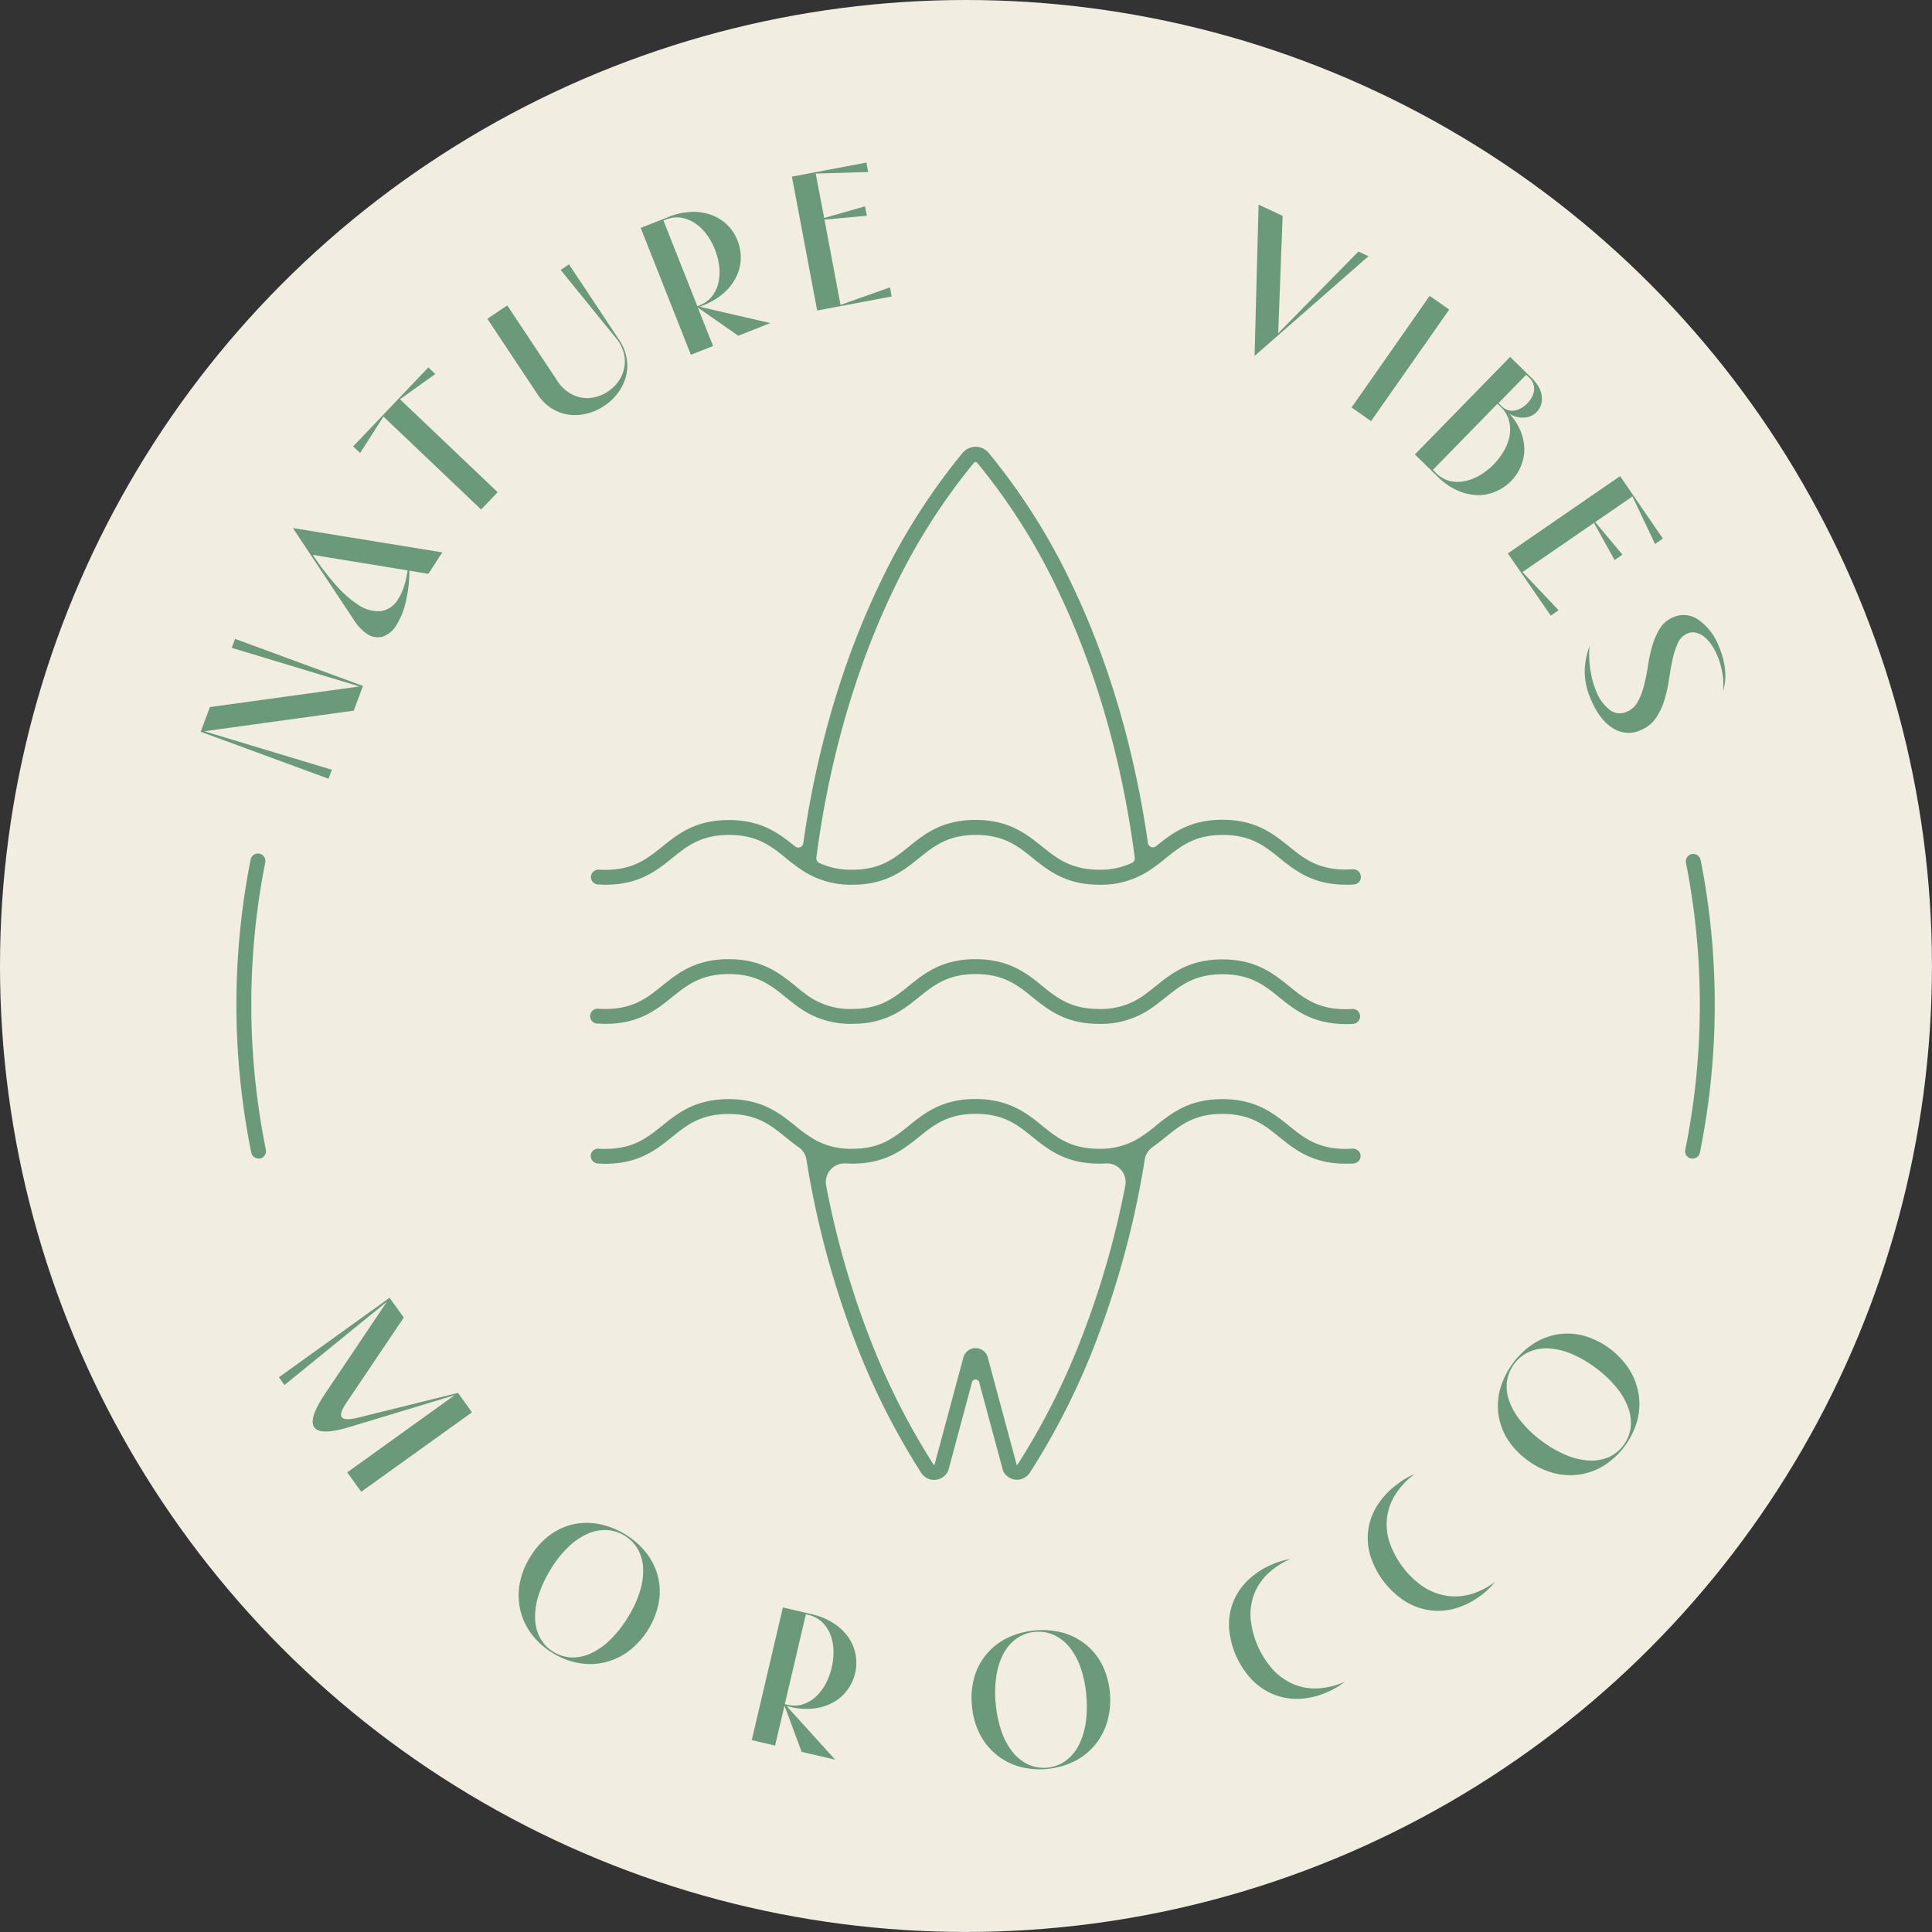 <svg xmlns="http://www.w3.org/2000/svg" viewBox="0 0 496.95 496.95"><rect x="0" y="0" width="496.95" height="496.95" fill="#333333" stroke="none"/><defs><style>.cls-1{fill:#f1ede1;}.cls-2{fill:#6b9a7a;}</style></defs><title>nature-vibes-morocco-icon0</title><g id="Layer_2" data-name="Layer 2"><g id="Layer_1-2" data-name="Layer 1"><circle class="cls-1" cx="248.47" cy="248.47" r="248.47"/><path class="cls-2" d="M99.51,334.84,73.17,356.26l-1.43-2,28.46-20.45,3.66,5.09L89.14,360.76q-1.92,2.82-1.24,3.77c.46.63,1.78.69,4,.17l25.91-6.42,3.59,5L92.91,383.72l-3.59-5,27.62-19.85L90.1,367q-7.69,2.35-9.27.15t2.89-8.82Z"/><path class="cls-2" d="M136.38,400.49a19.61,19.61,0,0,1,4.89-5.51,16.2,16.2,0,0,1,6-2.86A16.66,16.66,0,0,1,154,392a20.85,20.85,0,0,1,12.35,7.57,16.65,16.65,0,0,1,2.9,6,16,16,0,0,1,.19,6.68,20.74,20.74,0,0,1-7.61,12.36,16.88,16.88,0,0,1-6.13,2.95,16.58,16.58,0,0,1-6.74.23,18.91,18.91,0,0,1-6.83-2.63,19.12,19.12,0,0,1-5.44-4.89,16.64,16.64,0,0,1-2.85-6.11,17.1,17.1,0,0,1-.16-6.81A19.39,19.39,0,0,1,136.38,400.49Zm5.24,3.22a29.83,29.83,0,0,0-3.09,6.62,18,18,0,0,0-.89,6,11.23,11.23,0,0,0,1.29,5,9.75,9.75,0,0,0,8.17,5,11.11,11.11,0,0,0,5-1.11,17.72,17.72,0,0,0,4.93-3.51,29.15,29.15,0,0,0,4.5-5.75,28.59,28.59,0,0,0,3.05-6.57,17.41,17.41,0,0,0,.85-5.9,11.17,11.17,0,0,0-1.32-4.92,9.43,9.43,0,0,0-3.44-3.55,9.56,9.56,0,0,0-4.74-1.46,11,11,0,0,0-5,1.06,17.49,17.49,0,0,0-4.88,3.43A28.54,28.54,0,0,0,141.62,403.71Z"/><path class="cls-2" d="M202.33,438.83l12.49,13.79-8.62-2-4.41-11.9L199.37,449l-6-1.4,8-34.13,7.3,1.71a17.69,17.69,0,0,1,5.93,2.47,13.64,13.64,0,0,1,3.77,3.72,11.36,11.36,0,0,1,1.74,4.42,11.74,11.74,0,0,1-2.06,8.77,11,11,0,0,1-3.53,3.22,13.63,13.63,0,0,1-5,1.66,17.53,17.53,0,0,1-6.41-.43Zm.08-.36a7.52,7.52,0,0,0,4.09-.08,9,9,0,0,0,3.38-2,12.25,12.25,0,0,0,2.51-3.33,17.2,17.2,0,0,0,1.53-4.09,17.44,17.44,0,0,0,.46-4.38,11.82,11.82,0,0,0-.78-4.1,9,9,0,0,0-2.14-3.25,7.7,7.7,0,0,0-3.63-1.89l-.54-.13-5.42,23.11Z"/><path class="cls-2" d="M250,438.66a19.56,19.56,0,0,1,.64-7.34,16.16,16.16,0,0,1,3.16-5.9,16.46,16.46,0,0,1,5.31-4.11A21,21,0,0,1,273.52,420a16.72,16.72,0,0,1,5.92,3.12,16.25,16.25,0,0,1,4.14,5.25,20.83,20.83,0,0,1,1.24,14.46,16.86,16.86,0,0,1-3.17,6,16.26,16.26,0,0,1-5.28,4.2A20.26,20.26,0,0,1,262,454.36a16.63,16.63,0,0,1-5.93-3.21,16.91,16.91,0,0,1-4.18-5.38A19.39,19.39,0,0,1,250,438.66Zm6.12-.54a29.35,29.35,0,0,0,1.46,7.16,18.29,18.29,0,0,0,2.85,5.33,11.38,11.38,0,0,0,4,3.23A9.73,9.73,0,0,0,274,453a11.4,11.4,0,0,0,3.36-3.88,18.08,18.08,0,0,0,1.87-5.75,29.62,29.62,0,0,0,.19-7.3,28.84,28.84,0,0,0-1.46-7.09,17.69,17.69,0,0,0-2.84-5.25,11.19,11.19,0,0,0-4-3.17,9.57,9.57,0,0,0-4.89-.8,9.47,9.47,0,0,0-4.67,1.65,11.07,11.07,0,0,0-3.37,3.81,17.7,17.7,0,0,0-1.87,5.66A28.57,28.57,0,0,0,256.1,438.12Z"/><path class="cls-2" d="M331.94,401A19.9,19.9,0,0,0,326,404.9a14.61,14.61,0,0,0-3.45,5.25,14.93,14.93,0,0,0-.85,6.31,22.94,22.94,0,0,0,5.9,13.19,15.51,15.51,0,0,0,5.3,3.63,14.43,14.43,0,0,0,6.22,1,19.19,19.19,0,0,0,6.83-1.74,19.14,19.14,0,0,1-4.35,2.62,19.82,19.82,0,0,1-7.18,1.8,15.94,15.94,0,0,1-6.63-1.05,16.41,16.41,0,0,1-5.64-3.71,21.84,21.84,0,0,1-6-13.4,15.59,15.59,0,0,1,4.67-12.16,20.35,20.35,0,0,1,6.19-4.15A19.62,19.62,0,0,1,331.94,401Z"/><path class="cls-2" d="M363.89,379.14A19.89,19.89,0,0,0,359,384.3a14.38,14.38,0,0,0-2.2,5.88,14.89,14.89,0,0,0,.56,6.34A22.95,22.95,0,0,0,366,408.08a15.41,15.41,0,0,0,6,2.37,14.47,14.47,0,0,0,6.29-.38,18.93,18.93,0,0,0,6.28-3.21,18.73,18.73,0,0,1-3.66,3.52,19.84,19.84,0,0,1-6.61,3.34,15.91,15.91,0,0,1-6.69.45,16.59,16.59,0,0,1-6.32-2.37,21.8,21.8,0,0,1-8.84-11.74,15.8,15.8,0,0,1-.49-6.63,16,16,0,0,1,2.34-6.26,20.58,20.58,0,0,1,5.13-5.42A19.37,19.37,0,0,1,363.89,379.14Z"/><path class="cls-2" d="M392.8,375.52a19.53,19.53,0,0,1-5.06-5.37,16.27,16.27,0,0,1-2.3-6.27,16.52,16.52,0,0,1,.46-6.71,20.95,20.95,0,0,1,8.65-11.62,16.58,16.58,0,0,1,6.27-2.35,16.11,16.11,0,0,1,6.67.41,20.82,20.82,0,0,1,11.63,8.68,17,17,0,0,1,2.38,6.38,16.53,16.53,0,0,1-.37,6.73A20.24,20.24,0,0,1,412.54,377a16.61,16.61,0,0,1-6.34,2.29,17.07,17.07,0,0,1-6.79-.45A19.54,19.54,0,0,1,392.8,375.52Zm3.67-4.94a29,29,0,0,0,6.31,3.67,18,18,0,0,0,5.88,1.42,11.25,11.25,0,0,0,5.07-.83,9.77,9.77,0,0,0,5.72-7.7,11.37,11.37,0,0,0-.66-5.09,18,18,0,0,0-3.05-5.22,29.65,29.65,0,0,0-5.33-5,28.78,28.78,0,0,0-6.27-3.62,17.46,17.46,0,0,0-5.8-1.37,11.13,11.13,0,0,0-5,.87,10,10,0,0,0-5.73,7.7,11,11,0,0,0,.61,5,17.58,17.58,0,0,0,3,5.16A28.49,28.49,0,0,0,396.47,370.58Z"/><path class="cls-2" d="M51.62,188.22,54,181.87l38.46-5.3-32.85-9.93.85-2.31,32.9,12.11L91,182.79l-38.45,5.3L85.36,198l-.85,2.31Z"/><path class="cls-2" d="M105.3,146.79a34.82,34.82,0,0,1-.9,7.91,19.49,19.49,0,0,1-2.38,6,6.68,6.68,0,0,1-3.59,3.06,4.84,4.84,0,0,1-4.11-.78A11.66,11.66,0,0,1,91,159.42L75.34,135.83l38.43,6.25-3.58,5.53Zm-24.84-4.06a74.15,74.15,0,0,0,5.91,7.74,27.89,27.89,0,0,0,5.48,4.9,9.17,9.17,0,0,0,6.06,1.83,6.23,6.23,0,0,0,4.51-3.12,13.91,13.91,0,0,0,1.5-3.28,22.81,22.81,0,0,0,.92-4.09Z"/><path class="cls-2" d="M128,126.6l-4.24,4.46L98.63,107.15l-6,9.37-1.79-1.69,19.33-20.32,1.78,1.7-9.06,6.49Z"/><path class="cls-2" d="M130.48,78.55,143.38,98a9.9,9.9,0,0,0,3,3,8.41,8.41,0,0,0,6.82,1.11,10.53,10.53,0,0,0,3.17-1.4,10.18,10.18,0,0,0,2.54-2.4,8.88,8.88,0,0,0,1.53-3.15,8.74,8.74,0,0,0,.16-3.65,9.93,9.93,0,0,0-1.6-3.85L144.21,69.43,146.36,68l12.86,19.36a12.22,12.22,0,0,1,2,5,11,11,0,0,1-.29,4.73,12.4,12.4,0,0,1-2.09,4.13,14.17,14.17,0,0,1-3.44,3.2,14.34,14.34,0,0,1-4.27,1.92,12.38,12.38,0,0,1-4.64.35,11,11,0,0,1-4.47-1.57,12.18,12.18,0,0,1-3.83-3.81L125.36,82Z"/><path class="cls-2" d="M180,78.91l18.13,4.19-8.23,3.26-10.41-7.25L183.42,89l-5.71,2.26L164.8,58.62l7-2.76a17.63,17.63,0,0,1,6.28-1.36,13.56,13.56,0,0,1,5.22.91A11.26,11.26,0,0,1,187.22,58a11.86,11.86,0,0,1,3.32,8.38,11.12,11.12,0,0,1-1.07,4.65,13.45,13.45,0,0,1-3.18,4.24,17.57,17.57,0,0,1-5.51,3.3Zm-.13-.35a7.51,7.51,0,0,0,3.31-2.4,8.85,8.85,0,0,0,1.63-3.56,12.25,12.25,0,0,0,.17-4.16,17.32,17.32,0,0,0-3.2-8.09,12,12,0,0,0-3-2.93A9,9,0,0,0,175.23,56a7.61,7.61,0,0,0-4.07.52l-.51.2,8.74,22.07Z"/><path class="cls-2" d="M229.34,76.26l-19.15,3.61L203.7,45.43l19.16-3.61.45,2.42-13.5.41L212,56.07l10.5-3,.46,2.42-10.89,1,4.13,21.94,12.73-4.52Z"/><path class="cls-2" d="M323.74,52.63l6.18,2.9-1.14,30.18,20.62-21L352,65.9,322.7,91.55Z"/><path class="cls-2" d="M372.77,79.63l-20.11,28.7-5-3.52L367.74,76.1Z"/><path class="cls-2" d="M388.43,91.81l5.37,5.24q2.64,2.58,2.77,5a4.75,4.75,0,0,1-4.37,5.35,6.46,6.46,0,0,1-4-1,14.46,14.46,0,0,1,3,4.64,12.66,12.66,0,0,1,.88,4.69,11.28,11.28,0,0,1-.95,4.36,12.06,12.06,0,0,1-6.25,6.27,11.36,11.36,0,0,1-4.69,1,13.6,13.6,0,0,1-5.17-1.14,17.15,17.15,0,0,1-5.28-3.66l-5.8-5.67Zm-19,29.92a7.58,7.58,0,0,0,3.54,2,9.09,9.09,0,0,0,3.92,0,12.27,12.27,0,0,0,3.87-1.55,17.2,17.2,0,0,0,3.43-2.71,17.78,17.78,0,0,0,2.65-3.51,11.89,11.89,0,0,0,1.46-3.91,9,9,0,0,0-.16-3.89,7.51,7.51,0,0,0-2.13-3.5l-.83-.81-16.59,17Zm16.84-17.24a3.84,3.84,0,0,0,1.62,1,3.78,3.78,0,0,0,1.77.09,5.34,5.34,0,0,0,1.71-.65,7.36,7.36,0,0,0,2.62-2.69,4.79,4.79,0,0,0,.59-1.7,3.86,3.86,0,0,0-1.17-3.33l-.84-.82-7.13,7.3Z"/><path class="cls-2" d="M398.89,158.35l-11.05-16,28.88-19.88,11,16.06-2,1.4L419.9,127.7l-9.58,6.59,7,8.37-2,1.4L410,134.5l-18.39,12.65,9.29,9.81Z"/><path class="cls-2" d="M443.18,177.84A16.62,16.62,0,0,0,443,173a20.4,20.4,0,0,0-1.34-4.51,15.76,15.76,0,0,0-1.52-2.76,9.33,9.33,0,0,0-1.87-2,5.35,5.35,0,0,0-2.08-1,3.54,3.54,0,0,0-2.2.24,4.75,4.75,0,0,0-2.46,2.54,20.56,20.56,0,0,0-1.33,4.22c-.34,1.59-.64,3.3-.91,5.11a36.07,36.07,0,0,1-1.17,5.22,16.84,16.84,0,0,1-2.15,4.57,8.57,8.57,0,0,1-3.87,3.14,7.42,7.42,0,0,1-7.17-.42q-3.4-2.06-5.66-7.3a18.72,18.72,0,0,1-1.65-6.86,19.71,19.71,0,0,1,1.23-7,26.64,26.64,0,0,0,.26,6.35,23,23,0,0,0,1.52,5.4,11,11,0,0,0,3.4,4.63,4.21,4.21,0,0,0,4.43.5,5.74,5.74,0,0,0,2.85-2.63,18.17,18.17,0,0,0,1.59-4.24c.41-1.6.75-3.29,1-5.06a40.68,40.68,0,0,1,1.14-5.12,17.46,17.46,0,0,1,1.93-4.38,7.32,7.32,0,0,1,3.36-2.85,6.62,6.62,0,0,1,6.52.61,14.68,14.68,0,0,1,5.26,6.84,19.83,19.83,0,0,1,1.62,6.17A13.4,13.4,0,0,1,443.18,177.84Z"/><path class="cls-2" d="M68.21,294.83a187.81,187.81,0,0,1,0-72.89,1.92,1.92,0,1,0-3.76-.75,191.86,191.86,0,0,0,0,74.39l.18.9A1.91,1.91,0,0,0,66.5,298a2.34,2.34,0,0,0,.38,0,1.92,1.92,0,0,0,1.5-2.26Z"/><path class="cls-2" d="M437.42,221.19a1.91,1.91,0,1,0-3.75.75,188.33,188.33,0,0,1,0,72.89l-.18.9A1.92,1.92,0,0,0,435,298a2.43,2.43,0,0,0,.38,0,1.9,1.9,0,0,0,1.87-1.53l.18-.91a191.86,191.86,0,0,0,0-74.39Z"/><path class="cls-2" d="M347.82,223.61c-.52,0-1.08.06-1.64.06-7.27,0-10.87-2.9-14.68-6-4-3.19-8.46-6.81-17.07-6.81s-13.11,3.62-17.08,6.81h0a1.29,1.29,0,0,1-2.08-.83c-3.42-24-10.14-46.88-19.58-66.56a162.81,162.81,0,0,0-21.31-33.7,4.52,4.52,0,0,0-2.55-1.57,4.37,4.37,0,0,0-4.23,1.48,162.77,162.77,0,0,0-21.38,33.79C216.76,170,210,192.92,206.62,216.9a1.29,1.29,0,0,1-2.08.83l0,0c-4-3.19-8.47-6.8-17.08-6.8s-13.1,3.62-17.07,6.81c-3.81,3.06-7.41,6-14.68,6-.56,0-1.11,0-1.63-.06a2,2,0,0,0-2,1.34,1.92,1.92,0,0,0,1.69,2.48c.63,0,1.3.07,2,.07,8.62,0,13.11-3.62,17.08-6.81,3.81-3.06,7.41-6,14.67-6s10.86,2.89,14.68,6a45.87,45.87,0,0,0,4.69,3.45,22.53,22.53,0,0,0,12.38,3.36c8.61,0,13.11-3.62,17.08-6.81,3.81-3.06,7.41-6,14.67-6s10.86,2.9,14.67,6c4,3.19,8.47,6.81,17.08,6.81a22.56,22.56,0,0,0,12.39-3.36,46.84,46.84,0,0,0,4.68-3.45c3.81-3.06,7.42-6,14.68-6s10.86,2.9,14.67,6c4,3.19,8.46,6.81,17.08,6.81.68,0,1.34,0,2-.07a1.91,1.91,0,0,0,1.69-2.48A1.94,1.94,0,0,0,347.82,223.61ZM268,217.71c-4-3.19-8.46-6.81-17.07-6.81s-13.11,3.62-17.07,6.81-7.42,6-14.68,6a19.11,19.11,0,0,1-8.46-1.75,1.3,1.3,0,0,1-.74-1.34c3.21-24.73,10-48.4,19.68-68.59a158.29,158.29,0,0,1,20.87-33,.53.53,0,0,1,.82,0,157.92,157.92,0,0,1,20.86,33c9.69,20.19,16.47,43.86,19.67,68.59a1.29,1.29,0,0,1-.73,1.34,19.16,19.16,0,0,1-8.47,1.75C275.42,223.67,271.82,220.77,268,217.71Z"/><path class="cls-2" d="M347.88,259.53c-.54,0-1.11.06-1.7.06-7.27,0-10.87-2.89-14.68-6-4-3.19-8.46-6.81-17.07-6.81s-13.11,3.62-17.08,6.81c-.85.68-1.64,1.32-2.49,1.94a18.83,18.83,0,0,1-12.18,4c-7.26,0-10.86-2.89-14.68-6s-8.46-6.81-17.07-6.81-13.11,3.62-17.07,6.81-7.42,6-14.68,6a18.8,18.8,0,0,1-12.17-4c-.85-.62-1.65-1.26-2.5-2-4-3.19-8.47-6.81-17.08-6.81s-13.1,3.62-17.07,6.81c-3.81,3.07-7.41,6-14.68,6-.59,0-1.15,0-1.69-.06a1.92,1.92,0,1,0-.28,3.82c.63,0,1.29.07,2,.07,8.62,0,13.11-3.61,17.08-6.81,3.81-3.06,7.41-6,14.67-6s10.87,2.9,14.68,6c.84.68,1.72,1.38,2.63,2.05a22.67,22.67,0,0,0,14.44,4.75c8.61,0,13.11-3.61,17.08-6.8,3.81-3.07,7.41-6,14.67-6s10.86,2.9,14.67,6c4,3.2,8.47,6.81,17.08,6.81a22.7,22.7,0,0,0,14.45-4.76c.91-.67,1.78-1.37,2.62-2,3.81-3.07,7.41-6,14.68-6s10.86,2.9,14.67,6c4,3.2,8.46,6.81,17.08,6.81.68,0,1.35,0,2-.07a1.92,1.92,0,0,0-.28-3.82Z"/><path class="cls-2" d="M347.82,295.46c-.52,0-1.08.06-1.64.06-7.27,0-10.87-2.9-14.68-6-4-3.19-8.46-6.8-17.07-6.8s-13.11,3.61-17.07,6.8a35.84,35.84,0,0,1-5.24,3.72,18.89,18.89,0,0,1-9.44,2.25c-7.26,0-10.86-2.9-14.68-6s-8.46-6.8-17.07-6.8-13.11,3.61-17.07,6.8-7.42,6-14.68,6a18.88,18.88,0,0,1-9.43-2.24,35.62,35.62,0,0,1-5.24-3.72c-4-3.19-8.46-6.81-17.08-6.81s-13.1,3.61-17.07,6.8c-3.81,3.07-7.41,6-14.68,6-.58,0-1.15,0-1.69-.06a1.91,1.91,0,0,0-2.05,1.94,2,2,0,0,0,1.84,1.88c.62,0,1.26.07,1.9.07,8.62,0,13.11-3.62,17.08-6.81,3.81-3.07,7.41-6,14.67-6s10.87,2.9,14.68,6c1.06.86,2.14,1.73,3.32,2.55a4.81,4.81,0,0,1,2,3.17A233.76,233.76,0,0,0,220.71,347a184,184,0,0,0,16.19,31.76,4,4,0,0,0,3.08,1.89,4,4,0,0,0,3.9-2.31l.06-.15,6-22.35a1,1,0,0,1,2,0l6,22.21,0,.14,0,0a4.06,4.06,0,0,0,3.33,2.42h.32a3.94,3.94,0,0,0,3.31-1.8A183.78,183.78,0,0,0,281.16,347a233.41,233.41,0,0,0,13.3-48.77,4.79,4.79,0,0,1,2-3.17c1.17-.82,2.25-1.69,3.31-2.54,3.81-3.07,7.41-6,14.67-6s10.86,2.89,14.67,6c4,3.19,8.46,6.81,17.08,6.81.67,0,1.34,0,2-.07a1.93,1.93,0,0,0,1.7-2.48A2,2,0,0,0,347.82,295.46ZM277.6,345.61a179.94,179.94,0,0,1-15.91,31.19.09.09,0,0,1-.1.05l-.06,0-7.45-27.68a3.25,3.25,0,0,0-6.28,0l-7.45,27.68-.07,0a.09.09,0,0,1-.1-.05,180.65,180.65,0,0,1-15.91-31.19A226.25,226.25,0,0,1,212.51,305a4.81,4.81,0,0,1,5-5.74c.56,0,1.13.05,1.71.05,8.61,0,13.11-3.62,17.08-6.81,3.81-3.07,7.41-6,14.67-6s10.86,2.89,14.67,6c4,3.19,8.47,6.81,17.08,6.81.59,0,1.16,0,1.72-.05a4.81,4.81,0,0,1,5,5.74A226.25,226.25,0,0,1,277.6,345.61Z"/></g></g></svg>
